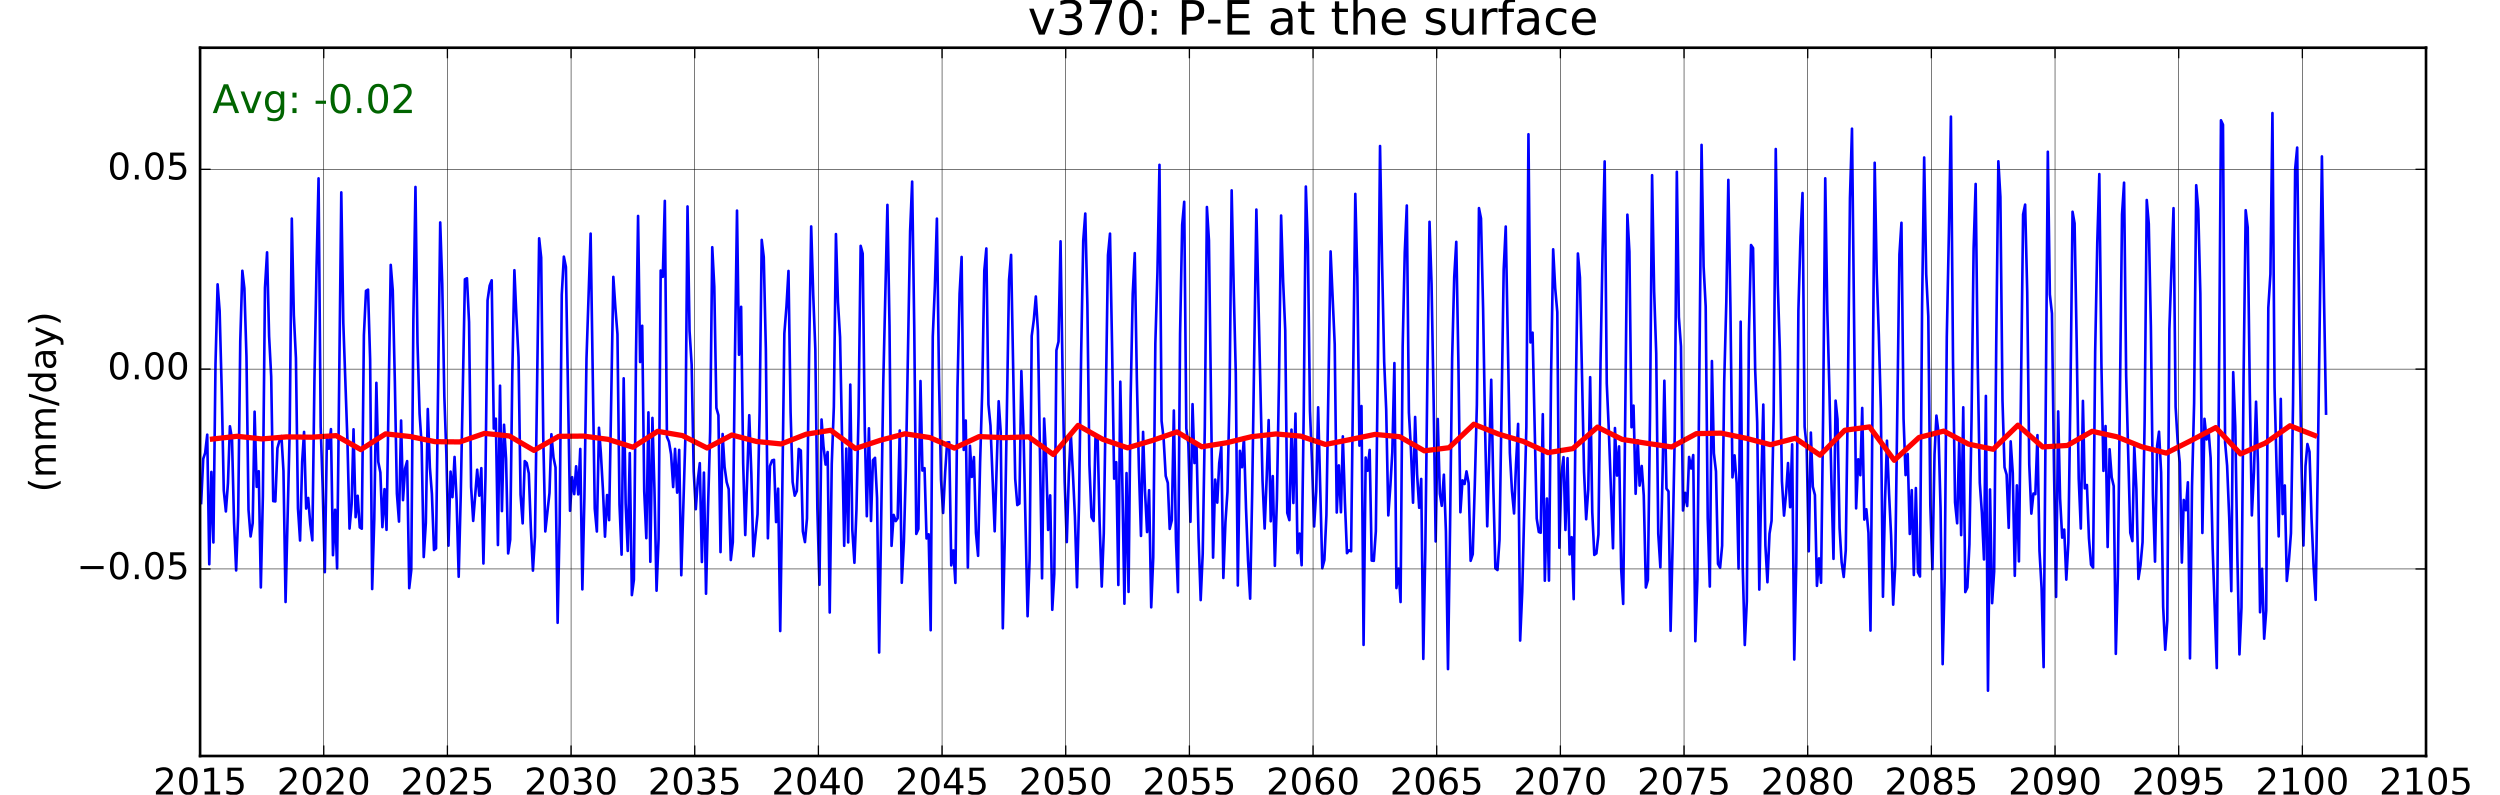 <?xml version="1.0" encoding="utf-8" standalone="no"?>
<!DOCTYPE svg PUBLIC "-//W3C//DTD SVG 1.1//EN"
  "http://www.w3.org/Graphics/SVG/1.1/DTD/svg11.dtd">
<!-- Created with matplotlib (http://matplotlib.org/) -->
<svg height="302pt" version="1.1" viewBox="0 0 950 302" width="950pt" xmlns="http://www.w3.org/2000/svg" xmlns:xlink="http://www.w3.org/1999/xlink">
 <defs>
  <style type="text/css">
*{stroke-linecap:butt;stroke-linejoin:round;stroke-miterlimit:100000;}
  </style>
 </defs>
 <g id="figure_1">
  <g id="patch_1">
   <path d="M 0 302.4 
L 950.4 302.4 
L 950.4 0 
L 0 0 
z
" style="fill:#ffffff;"/>
  </g>
  <g id="axes_1">
   <g id="patch_2">
    <path d="M 76.032 287.28 
L 921.888 287.28 
L 921.888 18.144 
L 76.032 18.144 
z
" style="fill:#ffffff;"/>
   </g>
   <g id="line2d_1">
    <path clip-path="url(#p2c3bcae85e)" d="M 76.431 191.158 
L 77.229 174.334 
L 77.95 172.153 
L 78.749 165.175 
L 79.521 214.413 
L 80.319 179.333 
L 81.092 206.137 
L 81.89 138.28 
L 82.688 108.051 
L 83.461 118.139 
L 84.259 148.527 
L 85.031 186.338 
L 85.828 194.345 
L 86.624 183.593 
L 87.369 161.989 
L 88.165 166.817 
L 88.936 198.605 
L 89.732 216.766 
L 90.502 195.793 
L 91.298 129.685 
L 92.094 102.89 
L 92.864 109.57 
L 93.66 135.629 
L 94.431 193.701 
L 95.228 203.852 
L 96.026 198.772 
L 96.747 156.442 
L 97.545 185.007 
L 98.318 179.068 
L 99.116 223.219 
L 99.888 188.659 
L 100.687 109.388 
L 101.485 95.89 
L 102.257 127.741 
L 103.056 143.089 
L 103.828 190.419 
L 104.626 190.537 
L 105.425 170.271 
L 106.146 167.624 
L 106.944 165.705 
L 107.716 178.988 
L 108.514 228.76 
L 110.085 163.629 
L 110.883 83.065 
L 111.656 119.715 
L 112.454 136.082 
L 113.226 193.166 
L 114.025 205.394 
L 114.823 175.433 
L 115.544 164.129 
L 116.342 193.252 
L 117.115 189.22 
L 117.913 199.257 
L 118.685 205.328 
L 119.484 144.393 
L 120.282 101.93 
L 121.054 67.778 
L 121.852 162.147 
L 122.625 185.42 
L 123.422 217.427 
L 124.218 166.512 
L 124.963 170.517 
L 125.759 163.069 
L 126.529 210.972 
L 127.325 193.712 
L 128.096 215.971 
L 129.688 73.103 
L 130.458 122.697 
L 132.024 167.459 
L 132.822 200.848 
L 133.62 191.55 
L 134.341 163.134 
L 135.139 196.536 
L 135.911 188.39 
L 136.71 200.404 
L 137.482 200.912 
L 138.28 127.343 
L 139.079 110.527 
L 139.851 110.064 
L 140.649 136.56 
L 141.422 223.83 
L 142.22 197.337 
L 143.018 145.477 
L 143.739 175.501 
L 144.537 179.524 
L 145.31 200.309 
L 146.108 185.871 
L 146.88 201.341 
L 148.477 100.658 
L 149.249 110.297 
L 150.048 145.259 
L 150.82 187.542 
L 151.618 198.206 
L 152.417 159.798 
L 153.138 190.054 
L 153.936 178.045 
L 154.708 175.223 
L 155.506 223.499 
L 156.279 216.667 
L 157.077 121.572 
L 157.875 71.043 
L 158.648 130.217 
L 159.446 157.258 
L 160.218 169.072 
L 161.016 211.676 
L 161.812 198.747 
L 162.556 155.425 
L 163.352 177.626 
L 164.123 187.657 
L 164.919 209 
L 165.689 208.377 
L 167.281 84.531 
L 168.052 107.877 
L 168.848 150.623 
L 169.618 172.543 
L 170.415 207.339 
L 171.213 179.207 
L 171.934 188.913 
L 172.733 173.637 
L 173.505 190.103 
L 174.303 219.164 
L 175.076 188.514 
L 176.672 106.132 
L 177.445 105.742 
L 178.243 122.447 
L 179.015 185.004 
L 179.814 197.937 
L 181.333 178.495 
L 182.131 188.368 
L 182.903 177.892 
L 183.702 214.132 
L 184.474 181.386 
L 185.272 114.102 
L 186.071 108.541 
L 186.843 106.506 
L 187.641 162.869 
L 188.414 159.08 
L 189.212 207.116 
L 190.01 146.558 
L 190.731 194.22 
L 191.529 161.407 
L 192.302 174.334 
L 193.1 210.303 
L 193.872 205.101 
L 194.671 142.123 
L 195.469 102.678 
L 196.241 120.311 
L 197.04 135.778 
L 197.812 187.955 
L 198.609 198.878 
L 199.405 175.219 
L 200.15 175.938 
L 200.946 179.908 
L 201.716 200.487 
L 202.512 216.839 
L 203.283 203.976 
L 204.875 90.561 
L 205.645 97.887 
L 206.441 166.164 
L 207.212 201.947 
L 208.807 187.324 
L 209.528 165.015 
L 210.326 173.819 
L 211.099 177.636 
L 211.897 236.663 
L 212.669 198.704 
L 213.468 111.941 
L 214.266 97.524 
L 215.038 101.441 
L 216.609 194.101 
L 217.407 181.325 
L 218.205 187.768 
L 218.926 177.191 
L 219.725 187.872 
L 220.497 170.596 
L 221.295 223.964 
L 222.068 189.314 
L 222.866 136.278 
L 224.437 88.767 
L 226.007 193.278 
L 226.806 201.965 
L 227.604 162.555 
L 228.325 172.239 
L 229.123 186.267 
L 229.895 203.928 
L 230.694 188.112 
L 231.466 197.654 
L 233.063 105.213 
L 233.835 116.757 
L 234.633 127.008 
L 235.406 191.66 
L 236.203 210.77 
L 236.999 143.765 
L 237.744 191.256 
L 238.54 209.348 
L 239.31 172.18 
L 240.106 226.135 
L 240.876 220.307 
L 241.672 135.442 
L 242.468 82.063 
L 243.239 137.571 
L 244.035 123.79 
L 244.805 186.657 
L 245.602 204.5 
L 246.401 156.69 
L 247.122 213.478 
L 247.92 158.809 
L 248.692 186.09 
L 249.49 224.465 
L 250.263 204.703 
L 251.061 102.795 
L 251.859 105.196 
L 252.632 76.338 
L 253.43 166.015 
L 254.202 167.828 
L 255.001 172.624 
L 255.799 185.079 
L 256.52 170.579 
L 257.318 187.204 
L 258.091 170.951 
L 258.889 218.594 
L 260.46 165.734 
L 261.258 78.452 
L 262.03 125.763 
L 262.828 138.577 
L 263.601 179.123 
L 264.399 193.499 
L 265.197 182.202 
L 265.918 175.998 
L 266.717 213.564 
L 267.489 179.59 
L 268.287 225.615 
L 269.06 192.636 
L 269.858 164.051 
L 270.656 93.943 
L 271.429 108.937 
L 272.227 155.02 
L 272.999 157.792 
L 273.796 209.798 
L 274.592 164.92 
L 275.337 177.397 
L 276.133 183.205 
L 276.904 185.859 
L 277.7 212.807 
L 278.47 206.029 
L 279.266 136.203 
L 280.062 80.028 
L 280.832 134.815 
L 281.628 116.585 
L 282.399 175.994 
L 283.196 203.307 
L 284.715 157.777 
L 285.513 180.094 
L 286.286 211.373 
L 287.856 195.405 
L 288.655 156.265 
L 289.453 91.162 
L 290.225 97.647 
L 291.024 132.665 
L 291.796 204.55 
L 292.594 177.082 
L 293.393 174.973 
L 294.114 174.732 
L 294.912 198.39 
L 295.684 185.692 
L 296.482 239.784 
L 297.255 187.879 
L 298.053 126.702 
L 298.851 116.533 
L 299.624 102.965 
L 300.422 156.547 
L 301.194 183.138 
L 301.993 188.36 
L 302.791 186.598 
L 303.512 170.601 
L 304.31 171.189 
L 305.083 201.906 
L 305.881 205.997 
L 306.653 197.035 
L 307.452 134.612 
L 308.25 86.046 
L 309.022 111.939 
L 309.82 132.652 
L 310.593 193.171 
L 311.39 222.202 
L 312.186 159.406 
L 312.931 169.582 
L 313.727 176.532 
L 314.497 171.767 
L 315.293 232.748 
L 316.064 176.346 
L 316.86 154.654 
L 317.656 88.946 
L 318.426 114.758 
L 319.222 128.105 
L 320.79 207.408 
L 321.588 170.464 
L 322.309 206.122 
L 323.107 146.139 
L 323.879 201.327 
L 324.678 213.85 
L 325.45 193.782 
L 326.248 157.4 
L 327.047 93.423 
L 327.819 96.341 
L 328.617 162.968 
L 329.39 196.172 
L 330.188 162.759 
L 330.986 197.973 
L 331.707 174.876 
L 332.505 173.969 
L 333.278 189.219 
L 334.076 247.957 
L 335.647 145.226 
L 337.217 77.852 
L 338.016 124.074 
L 338.788 207.424 
L 339.586 195.664 
L 340.385 198.009 
L 341.106 196.928 
L 341.904 163.585 
L 342.676 221.448 
L 343.474 205.912 
L 344.247 177.571 
L 345.843 87.887 
L 346.616 69.01 
L 347.414 124.391 
L 348.186 202.894 
L 348.984 201.007 
L 349.78 144.796 
L 350.524 178.815 
L 351.32 177.901 
L 352.091 204.614 
L 352.887 203.031 
L 353.657 239.485 
L 354.453 127.893 
L 355.249 108.923 
L 356.02 83.084 
L 356.816 143.227 
L 357.586 182.349 
L 358.383 194.925 
L 359.181 179.16 
L 359.902 168.167 
L 360.701 168.061 
L 361.473 214.849 
L 362.271 209.152 
L 363.044 221.499 
L 363.842 147.478 
L 364.64 111.576 
L 365.413 97.643 
L 366.211 170.967 
L 366.983 159.796 
L 367.782 215.646 
L 368.58 169.413 
L 369.301 181.218 
L 370.099 173.69 
L 370.871 202.567 
L 371.67 211.211 
L 372.442 175.689 
L 373.24 148.659 
L 374.039 102.78 
L 374.811 94.415 
L 375.609 153.696 
L 376.382 161.752 
L 377.978 201.891 
L 379.497 152.475 
L 380.27 164.189 
L 381.068 238.746 
L 381.84 203.048 
L 383.437 106.324 
L 384.209 96.865 
L 385.78 181.974 
L 386.577 191.934 
L 387.373 191.373 
L 388.118 141.012 
L 388.914 163.548 
L 390.48 234.161 
L 391.251 212.288 
L 392.047 127.659 
L 392.843 121.557 
L 393.613 112.664 
L 394.409 125.728 
L 395.977 219.766 
L 396.775 159.062 
L 397.496 173.185 
L 398.294 201.378 
L 399.067 188.243 
L 399.865 231.724 
L 400.637 218.134 
L 401.436 133.118 
L 402.234 129.823 
L 403.006 91.699 
L 403.804 143.383 
L 404.577 183.038 
L 405.375 205.993 
L 406.173 179.864 
L 406.894 164.549 
L 407.693 179.615 
L 408.465 196.299 
L 409.263 223.144 
L 410.036 190.856 
L 410.834 134.583 
L 411.632 91.464 
L 412.405 81.147 
L 413.203 115.813 
L 413.975 176.593 
L 414.774 196.529 
L 415.572 197.964 
L 416.293 166.008 
L 417.091 166.231 
L 417.863 198.862 
L 418.662 222.889 
L 419.434 202.699 
L 421.031 96.948 
L 421.803 88.777 
L 422.601 132.435 
L 423.374 181.889 
L 424.171 175.626 
L 424.967 222.291 
L 425.712 145.045 
L 426.508 184.533 
L 427.278 229.411 
L 428.074 179.766 
L 428.844 224.916 
L 429.64 151.091 
L 430.436 111.627 
L 431.207 96.191 
L 432.003 144.152 
L 432.773 177.471 
L 433.57 203.652 
L 434.369 164.125 
L 435.09 186.489 
L 435.888 202.187 
L 436.66 186.28 
L 437.458 230.784 
L 438.231 211.873 
L 439.029 130.504 
L 439.827 103.513 
L 440.6 62.637 
L 441.398 159.941 
L 442.17 166.646 
L 442.969 180.859 
L 443.767 183.51 
L 444.488 200.977 
L 445.286 197.695 
L 446.059 155.992 
L 446.857 205.123 
L 447.629 225.012 
L 448.428 126.908 
L 449.226 85.424 
L 449.998 76.685 
L 450.796 162.864 
L 451.569 168.626 
L 452.367 198.288 
L 453.165 153.578 
L 453.886 175.959 
L 454.685 169.322 
L 455.457 204.238 
L 456.255 228.032 
L 457.028 210.464 
L 457.826 162.404 
L 458.624 78.667 
L 459.397 91.344 
L 460.967 211.89 
L 461.764 182.242 
L 462.56 191.004 
L 463.305 175.982 
L 464.101 169.713 
L 464.872 219.624 
L 465.668 198.393 
L 466.438 186.864 
L 467.234 149.572 
L 468.03 72.338 
L 468.8 109.202 
L 469.596 141.693 
L 470.367 222.493 
L 471.164 171.305 
L 471.962 177.55 
L 472.683 166.147 
L 473.481 193.054 
L 474.254 213.026 
L 475.052 227.488 
L 475.824 187.341 
L 477.421 79.63 
L 479.764 182.743 
L 480.562 200.844 
L 481.361 180.972 
L 482.082 159.632 
L 482.88 198.084 
L 483.652 180.92 
L 484.45 215.021 
L 485.223 189.682 
L 486.021 144.286 
L 486.819 81.902 
L 487.592 107.026 
L 488.39 125.544 
L 489.162 194.907 
L 489.961 197.655 
L 490.759 163.262 
L 491.48 191.143 
L 492.278 157.158 
L 493.051 210.171 
L 493.849 202.765 
L 494.621 214.782 
L 495.42 156.236 
L 496.218 70.887 
L 496.99 93.132 
L 497.788 156.144 
L 498.561 175.444 
L 499.358 200.055 
L 500.154 186.776 
L 500.899 154.777 
L 502.465 215.916 
L 503.261 212.83 
L 504.032 195.748 
L 505.624 95.541 
L 507.19 130.821 
L 507.96 194.76 
L 508.758 176.848 
L 509.556 194.655 
L 510.277 165.819 
L 511.075 191.034 
L 511.847 210.208 
L 512.646 209.123 
L 513.418 209.487 
L 515.015 73.678 
L 515.787 105.32 
L 516.585 169.338 
L 517.358 154.299 
L 518.156 245.058 
L 518.954 173.859 
L 519.675 178.891 
L 520.473 170.981 
L 521.246 213.015 
L 522.044 213.12 
L 522.816 201.876 
L 523.615 136.022 
L 524.413 55.488 
L 525.185 99.58 
L 525.984 137.431 
L 526.756 155.647 
L 527.554 195.853 
L 528.353 184.452 
L 529.074 171.869 
L 529.872 137.966 
L 530.644 223.455 
L 531.442 216.071 
L 532.215 228.774 
L 533.013 131.601 
L 533.811 95.856 
L 534.584 78.095 
L 535.382 156.753 
L 536.154 170.607 
L 536.952 191.026 
L 537.748 158.453 
L 538.492 180.213 
L 539.288 192.962 
L 540.059 181.996 
L 540.855 250.381 
L 541.625 208.537 
L 542.421 141.629 
L 543.217 84.284 
L 543.988 107.906 
L 544.784 152.611 
L 545.554 205.75 
L 546.351 159.215 
L 547.149 187.637 
L 547.87 192.209 
L 548.669 180.379 
L 549.441 201.833 
L 550.239 254.264 
L 551.012 200.916 
L 551.81 136.142 
L 552.608 105.233 
L 553.381 91.908 
L 554.179 137.116 
L 554.951 194.655 
L 555.75 182.529 
L 556.548 183.921 
L 557.269 179.124 
L 558.067 183.557 
L 558.839 213.107 
L 559.638 210.61 
L 560.41 184.624 
L 561.208 153.903 
L 562.007 79.085 
L 562.779 82.999 
L 563.577 117.369 
L 564.35 163.666 
L 565.148 199.991 
L 566.667 144.316 
L 567.465 185.139 
L 568.238 215.93 
L 569.036 216.622 
L 569.808 205.174 
L 571.405 102.347 
L 572.177 86.084 
L 573.748 172.116 
L 574.545 186.597 
L 575.341 195.114 
L 576.086 176.366 
L 576.882 161.084 
L 577.652 243.406 
L 578.448 224.906 
L 580.015 162.249 
L 580.811 51.017 
L 581.581 130.116 
L 582.377 126.411 
L 583.945 197.035 
L 584.743 202.146 
L 585.464 202.442 
L 586.262 157.393 
L 587.035 220.675 
L 587.833 189.432 
L 588.605 220.631 
L 589.404 143.184 
L 590.202 94.74 
L 590.974 109.508 
L 591.772 118.602 
L 592.545 208.152 
L 593.343 180.195 
L 594.141 173.712 
L 594.862 201.386 
L 595.661 174.102 
L 596.433 210.682 
L 597.231 204.132 
L 598.004 227.676 
L 598.802 149.777 
L 599.6 96.328 
L 600.373 105.475 
L 601.943 179.291 
L 602.742 197.312 
L 603.54 186.032 
L 604.261 143.329 
L 605.059 194.645 
L 605.831 210.865 
L 606.63 210.283 
L 607.402 203.088 
L 608.2 137.511 
L 608.999 94.315 
L 609.771 61.332 
L 610.569 145.682 
L 611.342 163.2 
L 612.935 208.338 
L 613.68 162.657 
L 614.476 180.725 
L 615.246 169.63 
L 616.042 216.211 
L 616.812 229.486 
L 618.404 81.572 
L 619.175 95.633 
L 619.971 162.352 
L 620.741 154.135 
L 621.538 187.638 
L 622.337 167.282 
L 623.058 184.525 
L 623.856 177.077 
L 624.628 188.264 
L 625.426 223.257 
L 626.199 220.363 
L 626.997 158.795 
L 627.795 66.567 
L 628.568 110.614 
L 629.366 134.344 
L 630.138 202.793 
L 630.937 215.606 
L 631.735 182.158 
L 632.456 144.672 
L 633.254 185.692 
L 634.027 186.716 
L 634.825 239.719 
L 635.597 206.722 
L 636.396 165.513 
L 637.194 65.285 
L 637.966 120.467 
L 638.764 131.605 
L 639.537 193.984 
L 640.335 187.276 
L 641.133 192.286 
L 641.854 173.64 
L 642.653 178.038 
L 643.425 172.924 
L 644.223 243.652 
L 644.996 220.31 
L 646.592 55.052 
L 647.365 101.18 
L 648.163 116.471 
L 648.935 196.916 
L 649.732 222.89 
L 650.528 137.2 
L 651.273 172.224 
L 652.069 179.122 
L 652.84 214.276 
L 653.636 215.744 
L 654.406 207.366 
L 655.202 144.951 
L 655.998 114.772 
L 656.768 68.357 
L 657.564 116.837 
L 658.335 181.404 
L 659.132 173.04 
L 659.93 183.59 
L 660.651 216.044 
L 661.449 122.232 
L 662.222 215.037 
L 663.02 245.1 
L 663.792 228.57 
L 664.591 126.51 
L 665.389 93.103 
L 666.161 94.267 
L 666.96 140.341 
L 667.732 160.467 
L 668.53 224.041 
L 669.329 182.23 
L 670.05 153.732 
L 670.848 207.24 
L 671.62 221.253 
L 672.418 202.807 
L 673.191 197.909 
L 673.989 157.3 
L 674.787 56.628 
L 675.56 108.103 
L 676.358 133.754 
L 677.13 182.765 
L 677.929 195.928 
L 678.727 187.334 
L 679.448 175.963 
L 680.246 192.737 
L 681.019 168.856 
L 681.817 250.605 
L 682.589 213.721 
L 683.388 117.993 
L 684.186 89.906 
L 684.958 73.354 
L 685.756 162.211 
L 686.529 169.703 
L 687.326 209.496 
L 688.122 164.386 
L 688.867 184.94 
L 689.663 188.085 
L 690.433 222.629 
L 691.229 212.179 
L 692 221.443 
L 692.796 156.824 
L 693.592 67.759 
L 694.362 117.608 
L 695.158 147.65 
L 695.928 182.522 
L 696.726 212.365 
L 697.524 152.242 
L 698.245 159.276 
L 699.043 200.699 
L 699.815 213.622 
L 700.614 219.242 
L 701.386 209.156 
L 702.184 151.115 
L 702.983 75.328 
L 703.755 48.894 
L 705.326 193.18 
L 706.124 174.524 
L 706.922 180.577 
L 707.643 155.024 
L 708.441 197.448 
L 709.214 193.51 
L 710.012 202.511 
L 710.784 239.611 
L 712.381 61.843 
L 713.153 103.753 
L 713.952 127.172 
L 714.724 155.515 
L 715.522 226.764 
L 716.321 189.923 
L 717.042 167.464 
L 717.84 187.555 
L 718.612 203.446 
L 719.41 229.769 
L 720.183 214.97 
L 721.779 96.664 
L 722.552 84.656 
L 723.35 159.091 
L 724.122 180.533 
L 724.92 172.516 
L 725.716 202.897 
L 726.46 186.266 
L 727.256 218.503 
L 728.027 185.463 
L 728.823 217.459 
L 729.593 219.071 
L 730.389 116.581 
L 731.185 59.842 
L 731.956 104.15 
L 732.752 120.183 
L 733.522 192.002 
L 734.319 216.229 
L 735.117 172.741 
L 735.838 157.928 
L 736.637 164.484 
L 737.409 193.113 
L 738.207 252.38 
L 738.98 219.619 
L 739.778 128.011 
L 740.576 88.563 
L 741.349 44.316 
L 742.147 137.52 
L 742.919 190.891 
L 743.718 198.844 
L 744.516 166.957 
L 745.237 203.34 
L 746.035 154.773 
L 746.807 224.999 
L 747.606 223.225 
L 748.378 206.924 
L 749.176 159.778 
L 749.975 94.37 
L 750.747 69.901 
L 751.545 138.61 
L 752.318 183.466 
L 753.116 194.856 
L 753.914 212.587 
L 754.635 150.452 
L 755.433 262.462 
L 756.206 185.995 
L 757.004 229.198 
L 757.776 217.17 
L 758.575 130.129 
L 759.373 61.29 
L 760.145 74.798 
L 760.944 152.187 
L 761.716 177.552 
L 762.513 180.373 
L 763.309 200.584 
L 764.054 167.728 
L 764.85 179.726 
L 765.62 218.807 
L 766.416 184.438 
L 767.187 213.332 
L 768.779 81.461 
L 769.549 77.752 
L 770.345 111.097 
L 771.116 176.459 
L 771.913 195.172 
L 772.711 187.531 
L 773.432 187.778 
L 774.23 165.36 
L 775.003 209.351 
L 775.801 223.463 
L 776.573 253.51 
L 778.17 57.67 
L 778.942 111.874 
L 779.74 119.113 
L 780.513 177.601 
L 781.311 226.821 
L 782.109 156.335 
L 782.83 189.38 
L 783.629 204.301 
L 784.401 201.229 
L 785.199 220.255 
L 785.972 206.307 
L 786.77 149.153 
L 787.568 80.469 
L 788.341 84.865 
L 789.139 130.302 
L 789.911 181.839 
L 790.71 200.833 
L 791.508 152.342 
L 792.229 185.58 
L 793.027 184.289 
L 793.799 204.56 
L 794.598 214.569 
L 795.37 215.693 
L 796.168 133.439 
L 796.967 92.085 
L 797.739 66.151 
L 798.537 138.262 
L 799.31 178.93 
L 800.107 161.895 
L 800.903 207.864 
L 801.648 170.714 
L 802.444 181.376 
L 803.214 184.714 
L 804.01 248.467 
L 804.78 218.785 
L 806.372 81.475 
L 807.143 69.415 
L 807.939 142.731 
L 809.506 202.45 
L 810.305 205.619 
L 811.026 169.481 
L 811.824 185.818 
L 812.596 220.003 
L 813.394 214.73 
L 814.167 206.018 
L 814.965 159.902 
L 815.763 76.005 
L 816.536 85.051 
L 817.334 124.15 
L 818.106 187.859 
L 818.905 213.414 
L 819.703 169.454 
L 820.424 164.052 
L 821.222 179.482 
L 821.995 230.523 
L 822.793 246.898 
L 823.565 235.872 
L 824.364 125.072 
L 825.934 79.109 
L 826.732 154.628 
L 827.505 167.591 
L 828.303 175.775 
L 829.101 213.766 
L 829.822 189.987 
L 830.621 193.883 
L 831.393 183.273 
L 832.191 250.191 
L 832.964 184.779 
L 833.762 153.217 
L 834.56 70.39 
L 835.333 79.559 
L 836.131 111.596 
L 836.903 202.516 
L 837.7 159.144 
L 838.496 166.989 
L 839.241 163.406 
L 840.037 174.063 
L 840.808 208.234 
L 842.374 253.862 
L 843.966 45.708 
L 844.736 47.404 
L 845.532 168.08 
L 846.303 177.008 
L 847.1 196.66 
L 847.898 224.637 
L 848.619 141.423 
L 849.417 162.084 
L 850.19 211.126 
L 850.988 248.67 
L 851.76 230.887 
L 852.559 143.226 
L 853.357 79.884 
L 854.129 86.415 
L 854.928 148.878 
L 855.7 195.85 
L 856.498 179.391 
L 857.297 152.653 
L 858.018 176.195 
L 858.816 232.658 
L 859.588 216.149 
L 860.386 242.699 
L 861.159 232.101 
L 861.957 116.957 
L 862.755 104.169 
L 863.528 42.962 
L 864.326 147.092 
L 865.098 177.618 
L 865.897 203.832 
L 866.695 151.574 
L 867.416 195.337 
L 868.214 184.475 
L 868.987 220.748 
L 869.785 213.031 
L 870.557 202.645 
L 871.356 153.055 
L 872.154 64.26 
L 872.926 56.081 
L 873.724 122.58 
L 874.497 173.858 
L 875.295 207.288 
L 876.093 177.099 
L 876.814 168.727 
L 877.613 171.7 
L 878.385 197.015 
L 879.183 215.527 
L 879.956 227.945 
L 880.754 177.321 
L 882.325 59.437 
L 883.123 113.143 
L 883.895 157.174 
L 883.895 157.174 
" style="fill:none;stroke:#0000ff;stroke-linecap:square;"/>
   </g>
   <g id="line2d_2">
    <path clip-path="url(#p2c3bcae85e)" d="M 80.731 166.837 
L 90.13 165.782 
L 99.528 166.796 
L 108.926 166.011 
L 118.325 166.14 
L 127.723 165.539 
L 137.122 170.842 
L 146.52 164.869 
L 155.918 165.888 
L 165.317 167.835 
L 174.715 167.932 
L 184.114 164.689 
L 193.512 165.657 
L 202.91 171.149 
L 212.309 165.808 
L 221.707 165.711 
L 231.106 166.952 
L 240.504 169.94 
L 249.902 163.909 
L 259.301 165.51 
L 268.699 170.237 
L 278.098 165.303 
L 287.496 167.771 
L 296.894 168.701 
L 306.293 165.009 
L 315.691 163.5 
L 325.09 170.45 
L 334.488 167.315 
L 343.886 164.836 
L 353.285 166.26 
L 362.683 170.273 
L 372.082 165.895 
L 381.48 166.316 
L 390.878 165.997 
L 400.277 172.713 
L 409.675 161.66 
L 419.074 166.952 
L 428.472 170.177 
L 437.87 167.386 
L 447.269 164.14 
L 456.667 169.776 
L 466.066 168.26 
L 475.464 165.962 
L 484.862 164.902 
L 494.261 165.732 
L 503.659 168.896 
L 513.058 167.034 
L 522.456 165.081 
L 531.854 165.946 
L 541.253 171.312 
L 550.651 170.126 
L 560.05 161.208 
L 569.448 164.957 
L 578.846 167.736 
L 588.245 171.995 
L 597.643 170.479 
L 607.042 162.3 
L 616.44 166.978 
L 625.838 168.46 
L 635.237 169.845 
L 644.635 164.776 
L 654.034 164.595 
L 663.432 166.525 
L 672.83 168.98 
L 682.229 166.526 
L 691.627 172.96 
L 701.026 163.492 
L 710.424 162.222 
L 719.822 174.908 
L 729.221 166.244 
L 738.619 163.816 
L 748.018 168.765 
L 757.416 170.723 
L 766.814 161.571 
L 776.213 169.837 
L 785.611 169.271 
L 795.01 163.894 
L 804.408 165.969 
L 813.806 169.757 
L 823.205 172.173 
L 832.603 167.411 
L 842.002 162.471 
L 851.4 172.478 
L 860.798 168.387 
L 870.197 161.79 
L 879.595 165.478 
" style="fill:none;stroke:#ff0000;stroke-linecap:square;stroke-width:2.0;"/>
   </g>
   <g id="patch_3">
    <path d="M 76.032 18.144 
L 921.888 18.144 
" style="fill:none;stroke:#000000;stroke-linecap:square;stroke-linejoin:miter;"/>
   </g>
   <g id="patch_4">
    <path d="M 921.888 287.28 
L 921.888 18.144 
" style="fill:none;stroke:#000000;stroke-linecap:square;stroke-linejoin:miter;"/>
   </g>
   <g id="patch_5">
    <path d="M 76.032 287.28 
L 921.888 287.28 
" style="fill:none;stroke:#000000;stroke-linecap:square;stroke-linejoin:miter;"/>
   </g>
   <g id="patch_6">
    <path d="M 76.032 287.28 
L 76.032 18.144 
" style="fill:none;stroke:#000000;stroke-linecap:square;stroke-linejoin:miter;"/>
   </g>
   <g id="matplotlib.axis_1">
    <g id="xtick_1">
     <g id="line2d_3">
      <path clip-path="url(#p2c3bcae85e)" d="M 76.032 287.28 
L 76.032 18.144 
" style="fill:none;stroke:#000000;stroke-linecap:square;stroke-width:0.2;"/>
     </g>
     <g id="line2d_4">
      <defs>
       <path d="M 0 0 
L 0 -4 
" id="ma8135e55f2" style="stroke:#000000;stroke-width:0.5;"/>
      </defs>
      <g>
       <use style="stroke:#000000;stroke-width:0.5;" x="76.032" xlink:href="#ma8135e55f2" y="287.28"/>
      </g>
     </g>
     <g id="line2d_5">
      <defs>
       <path d="M 0 0 
L 0 4 
" id="mf46a7624d2" style="stroke:#000000;stroke-width:0.5;"/>
      </defs>
      <g>
       <use style="stroke:#000000;stroke-width:0.5;" x="76.032" xlink:href="#mf46a7624d2" y="18.144"/>
      </g>
     </g>
     <g id="text_1">
      <!-- 2015 -->
      <defs>
       <path d="M 19.188 8.297 
L 53.609 8.297 
L 53.609 0 
L 7.328 0 
L 7.328 8.297 
Q 12.938 14.109 22.625 23.891 
Q 32.328 33.688 34.812 36.531 
Q 39.547 41.844 41.422 45.531 
Q 43.312 49.219 43.312 52.781 
Q 43.312 58.594 39.234 62.25 
Q 35.156 65.922 28.609 65.922 
Q 23.969 65.922 18.812 64.312 
Q 13.672 62.703 7.812 59.422 
L 7.812 69.391 
Q 13.766 71.781 18.938 73 
Q 24.125 74.219 28.422 74.219 
Q 39.75 74.219 46.484 68.547 
Q 53.219 62.891 53.219 53.422 
Q 53.219 48.922 51.531 44.891 
Q 49.859 40.875 45.406 35.406 
Q 44.188 33.984 37.641 27.219 
Q 31.109 20.453 19.188 8.297 
" id="BitstreamVeraSans-Roman-32"/>
       <path d="M 31.781 66.406 
Q 24.172 66.406 20.328 58.906 
Q 16.5 51.422 16.5 36.375 
Q 16.5 21.391 20.328 13.891 
Q 24.172 6.391 31.781 6.391 
Q 39.453 6.391 43.281 13.891 
Q 47.125 21.391 47.125 36.375 
Q 47.125 51.422 43.281 58.906 
Q 39.453 66.406 31.781 66.406 
M 31.781 74.219 
Q 44.047 74.219 50.516 64.516 
Q 56.984 54.828 56.984 36.375 
Q 56.984 17.969 50.516 8.266 
Q 44.047 -1.422 31.781 -1.422 
Q 19.531 -1.422 13.062 8.266 
Q 6.594 17.969 6.594 36.375 
Q 6.594 54.828 13.062 64.516 
Q 19.531 74.219 31.781 74.219 
" id="BitstreamVeraSans-Roman-30"/>
       <path d="M 12.406 8.297 
L 28.516 8.297 
L 28.516 63.922 
L 10.984 60.406 
L 10.984 69.391 
L 28.422 72.906 
L 38.281 72.906 
L 38.281 8.297 
L 54.391 8.297 
L 54.391 0 
L 12.406 0 
z
" id="BitstreamVeraSans-Roman-31"/>
       <path d="M 10.797 72.906 
L 49.516 72.906 
L 49.516 64.594 
L 19.828 64.594 
L 19.828 46.734 
Q 21.969 47.469 24.109 47.828 
Q 26.266 48.188 28.422 48.188 
Q 40.625 48.188 47.75 41.5 
Q 54.891 34.812 54.891 23.391 
Q 54.891 11.625 47.562 5.094 
Q 40.234 -1.422 26.906 -1.422 
Q 22.312 -1.422 17.547 -0.641 
Q 12.797 0.141 7.719 1.703 
L 7.719 11.625 
Q 12.109 9.234 16.797 8.062 
Q 21.484 6.891 26.703 6.891 
Q 35.156 6.891 40.078 11.328 
Q 45.016 15.766 45.016 23.391 
Q 45.016 31 40.078 35.438 
Q 35.156 39.891 26.703 39.891 
Q 22.75 39.891 18.812 39.016 
Q 14.891 38.141 10.797 36.281 
z
" id="BitstreamVeraSans-Roman-35"/>
      </defs>
      <g transform="translate(58.217 301.918)scale(0.14 -0.14)">
       <use xlink:href="#BitstreamVeraSans-Roman-32"/>
       <use x="63.623" xlink:href="#BitstreamVeraSans-Roman-30"/>
       <use x="127.246" xlink:href="#BitstreamVeraSans-Roman-31"/>
       <use x="190.869" xlink:href="#BitstreamVeraSans-Roman-35"/>
      </g>
     </g>
    </g>
    <g id="xtick_2">
     <g id="line2d_6">
      <path clip-path="url(#p2c3bcae85e)" d="M 123.024 287.28 
L 123.024 18.144 
" style="fill:none;stroke:#000000;stroke-linecap:square;stroke-width:0.2;"/>
     </g>
     <g id="line2d_7">
      <g>
       <use style="stroke:#000000;stroke-width:0.5;" x="123.024" xlink:href="#ma8135e55f2" y="287.28"/>
      </g>
     </g>
     <g id="line2d_8">
      <g>
       <use style="stroke:#000000;stroke-width:0.5;" x="123.024" xlink:href="#mf46a7624d2" y="18.144"/>
      </g>
     </g>
     <g id="text_2">
      <!-- 2020 -->
      <g transform="translate(105.209 301.918)scale(0.14 -0.14)">
       <use xlink:href="#BitstreamVeraSans-Roman-32"/>
       <use x="63.623" xlink:href="#BitstreamVeraSans-Roman-30"/>
       <use x="127.246" xlink:href="#BitstreamVeraSans-Roman-32"/>
       <use x="190.869" xlink:href="#BitstreamVeraSans-Roman-30"/>
      </g>
     </g>
    </g>
    <g id="xtick_3">
     <g id="line2d_9">
      <path clip-path="url(#p2c3bcae85e)" d="M 170.016 287.28 
L 170.016 18.144 
" style="fill:none;stroke:#000000;stroke-linecap:square;stroke-width:0.2;"/>
     </g>
     <g id="line2d_10">
      <g>
       <use style="stroke:#000000;stroke-width:0.5;" x="170.016" xlink:href="#ma8135e55f2" y="287.28"/>
      </g>
     </g>
     <g id="line2d_11">
      <g>
       <use style="stroke:#000000;stroke-width:0.5;" x="170.016" xlink:href="#mf46a7624d2" y="18.144"/>
      </g>
     </g>
     <g id="text_3">
      <!-- 2025 -->
      <g transform="translate(152.201 301.918)scale(0.14 -0.14)">
       <use xlink:href="#BitstreamVeraSans-Roman-32"/>
       <use x="63.623" xlink:href="#BitstreamVeraSans-Roman-30"/>
       <use x="127.246" xlink:href="#BitstreamVeraSans-Roman-32"/>
       <use x="190.869" xlink:href="#BitstreamVeraSans-Roman-35"/>
      </g>
     </g>
    </g>
    <g id="xtick_4">
     <g id="line2d_12">
      <path clip-path="url(#p2c3bcae85e)" d="M 217.008 287.28 
L 217.008 18.144 
" style="fill:none;stroke:#000000;stroke-linecap:square;stroke-width:0.2;"/>
     </g>
     <g id="line2d_13">
      <g>
       <use style="stroke:#000000;stroke-width:0.5;" x="217.008" xlink:href="#ma8135e55f2" y="287.28"/>
      </g>
     </g>
     <g id="line2d_14">
      <g>
       <use style="stroke:#000000;stroke-width:0.5;" x="217.008" xlink:href="#mf46a7624d2" y="18.144"/>
      </g>
     </g>
     <g id="text_4">
      <!-- 2030 -->
      <defs>
       <path d="M 40.578 39.312 
Q 47.656 37.797 51.625 33 
Q 55.609 28.219 55.609 21.188 
Q 55.609 10.406 48.188 4.484 
Q 40.766 -1.422 27.094 -1.422 
Q 22.516 -1.422 17.656 -0.516 
Q 12.797 0.391 7.625 2.203 
L 7.625 11.719 
Q 11.719 9.328 16.594 8.109 
Q 21.484 6.891 26.812 6.891 
Q 36.078 6.891 40.938 10.547 
Q 45.797 14.203 45.797 21.188 
Q 45.797 27.641 41.281 31.266 
Q 36.766 34.906 28.719 34.906 
L 20.219 34.906 
L 20.219 43.016 
L 29.109 43.016 
Q 36.375 43.016 40.234 45.922 
Q 44.094 48.828 44.094 54.297 
Q 44.094 59.906 40.109 62.906 
Q 36.141 65.922 28.719 65.922 
Q 24.656 65.922 20.016 65.031 
Q 15.375 64.156 9.812 62.312 
L 9.812 71.094 
Q 15.438 72.656 20.344 73.438 
Q 25.25 74.219 29.594 74.219 
Q 40.828 74.219 47.359 69.109 
Q 53.906 64.016 53.906 55.328 
Q 53.906 49.266 50.438 45.094 
Q 46.969 40.922 40.578 39.312 
" id="BitstreamVeraSans-Roman-33"/>
      </defs>
      <g transform="translate(199.193 301.918)scale(0.14 -0.14)">
       <use xlink:href="#BitstreamVeraSans-Roman-32"/>
       <use x="63.623" xlink:href="#BitstreamVeraSans-Roman-30"/>
       <use x="127.246" xlink:href="#BitstreamVeraSans-Roman-33"/>
       <use x="190.869" xlink:href="#BitstreamVeraSans-Roman-30"/>
      </g>
     </g>
    </g>
    <g id="xtick_5">
     <g id="line2d_15">
      <path clip-path="url(#p2c3bcae85e)" d="M 264 287.28 
L 264 18.144 
" style="fill:none;stroke:#000000;stroke-linecap:square;stroke-width:0.2;"/>
     </g>
     <g id="line2d_16">
      <g>
       <use style="stroke:#000000;stroke-width:0.5;" x="264.0" xlink:href="#ma8135e55f2" y="287.28"/>
      </g>
     </g>
     <g id="line2d_17">
      <g>
       <use style="stroke:#000000;stroke-width:0.5;" x="264.0" xlink:href="#mf46a7624d2" y="18.144"/>
      </g>
     </g>
     <g id="text_5">
      <!-- 2035 -->
      <g transform="translate(246.185 301.918)scale(0.14 -0.14)">
       <use xlink:href="#BitstreamVeraSans-Roman-32"/>
       <use x="63.623" xlink:href="#BitstreamVeraSans-Roman-30"/>
       <use x="127.246" xlink:href="#BitstreamVeraSans-Roman-33"/>
       <use x="190.869" xlink:href="#BitstreamVeraSans-Roman-35"/>
      </g>
     </g>
    </g>
    <g id="xtick_6">
     <g id="line2d_18">
      <path clip-path="url(#p2c3bcae85e)" d="M 310.992 287.28 
L 310.992 18.144 
" style="fill:none;stroke:#000000;stroke-linecap:square;stroke-width:0.2;"/>
     </g>
     <g id="line2d_19">
      <g>
       <use style="stroke:#000000;stroke-width:0.5;" x="310.992" xlink:href="#ma8135e55f2" y="287.28"/>
      </g>
     </g>
     <g id="line2d_20">
      <g>
       <use style="stroke:#000000;stroke-width:0.5;" x="310.992" xlink:href="#mf46a7624d2" y="18.144"/>
      </g>
     </g>
     <g id="text_6">
      <!-- 2040 -->
      <defs>
       <path d="M 37.797 64.312 
L 12.891 25.391 
L 37.797 25.391 
z
M 35.203 72.906 
L 47.609 72.906 
L 47.609 25.391 
L 58.016 25.391 
L 58.016 17.188 
L 47.609 17.188 
L 47.609 0 
L 37.797 0 
L 37.797 17.188 
L 4.891 17.188 
L 4.891 26.703 
z
" id="BitstreamVeraSans-Roman-34"/>
      </defs>
      <g transform="translate(293.177 301.918)scale(0.14 -0.14)">
       <use xlink:href="#BitstreamVeraSans-Roman-32"/>
       <use x="63.623" xlink:href="#BitstreamVeraSans-Roman-30"/>
       <use x="127.246" xlink:href="#BitstreamVeraSans-Roman-34"/>
       <use x="190.869" xlink:href="#BitstreamVeraSans-Roman-30"/>
      </g>
     </g>
    </g>
    <g id="xtick_7">
     <g id="line2d_21">
      <path clip-path="url(#p2c3bcae85e)" d="M 357.984 287.28 
L 357.984 18.144 
" style="fill:none;stroke:#000000;stroke-linecap:square;stroke-width:0.2;"/>
     </g>
     <g id="line2d_22">
      <g>
       <use style="stroke:#000000;stroke-width:0.5;" x="357.984" xlink:href="#ma8135e55f2" y="287.28"/>
      </g>
     </g>
     <g id="line2d_23">
      <g>
       <use style="stroke:#000000;stroke-width:0.5;" x="357.984" xlink:href="#mf46a7624d2" y="18.144"/>
      </g>
     </g>
     <g id="text_7">
      <!-- 2045 -->
      <g transform="translate(340.169 301.918)scale(0.14 -0.14)">
       <use xlink:href="#BitstreamVeraSans-Roman-32"/>
       <use x="63.623" xlink:href="#BitstreamVeraSans-Roman-30"/>
       <use x="127.246" xlink:href="#BitstreamVeraSans-Roman-34"/>
       <use x="190.869" xlink:href="#BitstreamVeraSans-Roman-35"/>
      </g>
     </g>
    </g>
    <g id="xtick_8">
     <g id="line2d_24">
      <path clip-path="url(#p2c3bcae85e)" d="M 404.976 287.28 
L 404.976 18.144 
" style="fill:none;stroke:#000000;stroke-linecap:square;stroke-width:0.2;"/>
     </g>
     <g id="line2d_25">
      <g>
       <use style="stroke:#000000;stroke-width:0.5;" x="404.976" xlink:href="#ma8135e55f2" y="287.28"/>
      </g>
     </g>
     <g id="line2d_26">
      <g>
       <use style="stroke:#000000;stroke-width:0.5;" x="404.976" xlink:href="#mf46a7624d2" y="18.144"/>
      </g>
     </g>
     <g id="text_8">
      <!-- 2050 -->
      <g transform="translate(387.161 301.918)scale(0.14 -0.14)">
       <use xlink:href="#BitstreamVeraSans-Roman-32"/>
       <use x="63.623" xlink:href="#BitstreamVeraSans-Roman-30"/>
       <use x="127.246" xlink:href="#BitstreamVeraSans-Roman-35"/>
       <use x="190.869" xlink:href="#BitstreamVeraSans-Roman-30"/>
      </g>
     </g>
    </g>
    <g id="xtick_9">
     <g id="line2d_27">
      <path clip-path="url(#p2c3bcae85e)" d="M 451.968 287.28 
L 451.968 18.144 
" style="fill:none;stroke:#000000;stroke-linecap:square;stroke-width:0.2;"/>
     </g>
     <g id="line2d_28">
      <g>
       <use style="stroke:#000000;stroke-width:0.5;" x="451.968" xlink:href="#ma8135e55f2" y="287.28"/>
      </g>
     </g>
     <g id="line2d_29">
      <g>
       <use style="stroke:#000000;stroke-width:0.5;" x="451.968" xlink:href="#mf46a7624d2" y="18.144"/>
      </g>
     </g>
     <g id="text_9">
      <!-- 2055 -->
      <g transform="translate(434.153 301.918)scale(0.14 -0.14)">
       <use xlink:href="#BitstreamVeraSans-Roman-32"/>
       <use x="63.623" xlink:href="#BitstreamVeraSans-Roman-30"/>
       <use x="127.246" xlink:href="#BitstreamVeraSans-Roman-35"/>
       <use x="190.869" xlink:href="#BitstreamVeraSans-Roman-35"/>
      </g>
     </g>
    </g>
    <g id="xtick_10">
     <g id="line2d_30">
      <path clip-path="url(#p2c3bcae85e)" d="M 498.96 287.28 
L 498.96 18.144 
" style="fill:none;stroke:#000000;stroke-linecap:square;stroke-width:0.2;"/>
     </g>
     <g id="line2d_31">
      <g>
       <use style="stroke:#000000;stroke-width:0.5;" x="498.96" xlink:href="#ma8135e55f2" y="287.28"/>
      </g>
     </g>
     <g id="line2d_32">
      <g>
       <use style="stroke:#000000;stroke-width:0.5;" x="498.96" xlink:href="#mf46a7624d2" y="18.144"/>
      </g>
     </g>
     <g id="text_10">
      <!-- 2060 -->
      <defs>
       <path d="M 33.016 40.375 
Q 26.375 40.375 22.484 35.828 
Q 18.609 31.297 18.609 23.391 
Q 18.609 15.531 22.484 10.953 
Q 26.375 6.391 33.016 6.391 
Q 39.656 6.391 43.531 10.953 
Q 47.406 15.531 47.406 23.391 
Q 47.406 31.297 43.531 35.828 
Q 39.656 40.375 33.016 40.375 
M 52.594 71.297 
L 52.594 62.312 
Q 48.875 64.062 45.094 64.984 
Q 41.312 65.922 37.594 65.922 
Q 27.828 65.922 22.672 59.328 
Q 17.531 52.734 16.797 39.406 
Q 19.672 43.656 24.016 45.922 
Q 28.375 48.188 33.594 48.188 
Q 44.578 48.188 50.953 41.516 
Q 57.328 34.859 57.328 23.391 
Q 57.328 12.156 50.688 5.359 
Q 44.047 -1.422 33.016 -1.422 
Q 20.359 -1.422 13.672 8.266 
Q 6.984 17.969 6.984 36.375 
Q 6.984 53.656 15.188 63.938 
Q 23.391 74.219 37.203 74.219 
Q 40.922 74.219 44.703 73.484 
Q 48.484 72.75 52.594 71.297 
" id="BitstreamVeraSans-Roman-36"/>
      </defs>
      <g transform="translate(481.145 301.918)scale(0.14 -0.14)">
       <use xlink:href="#BitstreamVeraSans-Roman-32"/>
       <use x="63.623" xlink:href="#BitstreamVeraSans-Roman-30"/>
       <use x="127.246" xlink:href="#BitstreamVeraSans-Roman-36"/>
       <use x="190.869" xlink:href="#BitstreamVeraSans-Roman-30"/>
      </g>
     </g>
    </g>
    <g id="xtick_11">
     <g id="line2d_33">
      <path clip-path="url(#p2c3bcae85e)" d="M 545.952 287.28 
L 545.952 18.144 
" style="fill:none;stroke:#000000;stroke-linecap:square;stroke-width:0.2;"/>
     </g>
     <g id="line2d_34">
      <g>
       <use style="stroke:#000000;stroke-width:0.5;" x="545.952" xlink:href="#ma8135e55f2" y="287.28"/>
      </g>
     </g>
     <g id="line2d_35">
      <g>
       <use style="stroke:#000000;stroke-width:0.5;" x="545.952" xlink:href="#mf46a7624d2" y="18.144"/>
      </g>
     </g>
     <g id="text_11">
      <!-- 2065 -->
      <g transform="translate(528.137 301.918)scale(0.14 -0.14)">
       <use xlink:href="#BitstreamVeraSans-Roman-32"/>
       <use x="63.623" xlink:href="#BitstreamVeraSans-Roman-30"/>
       <use x="127.246" xlink:href="#BitstreamVeraSans-Roman-36"/>
       <use x="190.869" xlink:href="#BitstreamVeraSans-Roman-35"/>
      </g>
     </g>
    </g>
    <g id="xtick_12">
     <g id="line2d_36">
      <path clip-path="url(#p2c3bcae85e)" d="M 592.944 287.28 
L 592.944 18.144 
" style="fill:none;stroke:#000000;stroke-linecap:square;stroke-width:0.2;"/>
     </g>
     <g id="line2d_37">
      <g>
       <use style="stroke:#000000;stroke-width:0.5;" x="592.944" xlink:href="#ma8135e55f2" y="287.28"/>
      </g>
     </g>
     <g id="line2d_38">
      <g>
       <use style="stroke:#000000;stroke-width:0.5;" x="592.944" xlink:href="#mf46a7624d2" y="18.144"/>
      </g>
     </g>
     <g id="text_12">
      <!-- 2070 -->
      <defs>
       <path d="M 8.203 72.906 
L 55.078 72.906 
L 55.078 68.703 
L 28.609 0 
L 18.312 0 
L 43.219 64.594 
L 8.203 64.594 
z
" id="BitstreamVeraSans-Roman-37"/>
      </defs>
      <g transform="translate(575.129 301.918)scale(0.14 -0.14)">
       <use xlink:href="#BitstreamVeraSans-Roman-32"/>
       <use x="63.623" xlink:href="#BitstreamVeraSans-Roman-30"/>
       <use x="127.246" xlink:href="#BitstreamVeraSans-Roman-37"/>
       <use x="190.869" xlink:href="#BitstreamVeraSans-Roman-30"/>
      </g>
     </g>
    </g>
    <g id="xtick_13">
     <g id="line2d_39">
      <path clip-path="url(#p2c3bcae85e)" d="M 639.936 287.28 
L 639.936 18.144 
" style="fill:none;stroke:#000000;stroke-linecap:square;stroke-width:0.2;"/>
     </g>
     <g id="line2d_40">
      <g>
       <use style="stroke:#000000;stroke-width:0.5;" x="639.936" xlink:href="#ma8135e55f2" y="287.28"/>
      </g>
     </g>
     <g id="line2d_41">
      <g>
       <use style="stroke:#000000;stroke-width:0.5;" x="639.936" xlink:href="#mf46a7624d2" y="18.144"/>
      </g>
     </g>
     <g id="text_13">
      <!-- 2075 -->
      <g transform="translate(622.121 301.918)scale(0.14 -0.14)">
       <use xlink:href="#BitstreamVeraSans-Roman-32"/>
       <use x="63.623" xlink:href="#BitstreamVeraSans-Roman-30"/>
       <use x="127.246" xlink:href="#BitstreamVeraSans-Roman-37"/>
       <use x="190.869" xlink:href="#BitstreamVeraSans-Roman-35"/>
      </g>
     </g>
    </g>
    <g id="xtick_14">
     <g id="line2d_42">
      <path clip-path="url(#p2c3bcae85e)" d="M 686.928 287.28 
L 686.928 18.144 
" style="fill:none;stroke:#000000;stroke-linecap:square;stroke-width:0.2;"/>
     </g>
     <g id="line2d_43">
      <g>
       <use style="stroke:#000000;stroke-width:0.5;" x="686.928" xlink:href="#ma8135e55f2" y="287.28"/>
      </g>
     </g>
     <g id="line2d_44">
      <g>
       <use style="stroke:#000000;stroke-width:0.5;" x="686.928" xlink:href="#mf46a7624d2" y="18.144"/>
      </g>
     </g>
     <g id="text_14">
      <!-- 2080 -->
      <defs>
       <path d="M 31.781 34.625 
Q 24.75 34.625 20.719 30.859 
Q 16.703 27.094 16.703 20.516 
Q 16.703 13.922 20.719 10.156 
Q 24.75 6.391 31.781 6.391 
Q 38.812 6.391 42.859 10.172 
Q 46.922 13.969 46.922 20.516 
Q 46.922 27.094 42.891 30.859 
Q 38.875 34.625 31.781 34.625 
M 21.922 38.812 
Q 15.578 40.375 12.031 44.719 
Q 8.5 49.078 8.5 55.328 
Q 8.5 64.062 14.719 69.141 
Q 20.953 74.219 31.781 74.219 
Q 42.672 74.219 48.875 69.141 
Q 55.078 64.062 55.078 55.328 
Q 55.078 49.078 51.531 44.719 
Q 48 40.375 41.703 38.812 
Q 48.828 37.156 52.797 32.312 
Q 56.781 27.484 56.781 20.516 
Q 56.781 9.906 50.312 4.234 
Q 43.844 -1.422 31.781 -1.422 
Q 19.734 -1.422 13.25 4.234 
Q 6.781 9.906 6.781 20.516 
Q 6.781 27.484 10.781 32.312 
Q 14.797 37.156 21.922 38.812 
M 18.312 54.391 
Q 18.312 48.734 21.844 45.562 
Q 25.391 42.391 31.781 42.391 
Q 38.141 42.391 41.719 45.562 
Q 45.312 48.734 45.312 54.391 
Q 45.312 60.062 41.719 63.234 
Q 38.141 66.406 31.781 66.406 
Q 25.391 66.406 21.844 63.234 
Q 18.312 60.062 18.312 54.391 
" id="BitstreamVeraSans-Roman-38"/>
      </defs>
      <g transform="translate(669.113 301.918)scale(0.14 -0.14)">
       <use xlink:href="#BitstreamVeraSans-Roman-32"/>
       <use x="63.623" xlink:href="#BitstreamVeraSans-Roman-30"/>
       <use x="127.246" xlink:href="#BitstreamVeraSans-Roman-38"/>
       <use x="190.869" xlink:href="#BitstreamVeraSans-Roman-30"/>
      </g>
     </g>
    </g>
    <g id="xtick_15">
     <g id="line2d_45">
      <path clip-path="url(#p2c3bcae85e)" d="M 733.92 287.28 
L 733.92 18.144 
" style="fill:none;stroke:#000000;stroke-linecap:square;stroke-width:0.2;"/>
     </g>
     <g id="line2d_46">
      <g>
       <use style="stroke:#000000;stroke-width:0.5;" x="733.92" xlink:href="#ma8135e55f2" y="287.28"/>
      </g>
     </g>
     <g id="line2d_47">
      <g>
       <use style="stroke:#000000;stroke-width:0.5;" x="733.92" xlink:href="#mf46a7624d2" y="18.144"/>
      </g>
     </g>
     <g id="text_15">
      <!-- 2085 -->
      <g transform="translate(716.105 301.918)scale(0.14 -0.14)">
       <use xlink:href="#BitstreamVeraSans-Roman-32"/>
       <use x="63.623" xlink:href="#BitstreamVeraSans-Roman-30"/>
       <use x="127.246" xlink:href="#BitstreamVeraSans-Roman-38"/>
       <use x="190.869" xlink:href="#BitstreamVeraSans-Roman-35"/>
      </g>
     </g>
    </g>
    <g id="xtick_16">
     <g id="line2d_48">
      <path clip-path="url(#p2c3bcae85e)" d="M 780.912 287.28 
L 780.912 18.144 
" style="fill:none;stroke:#000000;stroke-linecap:square;stroke-width:0.2;"/>
     </g>
     <g id="line2d_49">
      <g>
       <use style="stroke:#000000;stroke-width:0.5;" x="780.912" xlink:href="#ma8135e55f2" y="287.28"/>
      </g>
     </g>
     <g id="line2d_50">
      <g>
       <use style="stroke:#000000;stroke-width:0.5;" x="780.912" xlink:href="#mf46a7624d2" y="18.144"/>
      </g>
     </g>
     <g id="text_16">
      <!-- 2090 -->
      <defs>
       <path d="M 10.984 1.516 
L 10.984 10.5 
Q 14.703 8.734 18.5 7.812 
Q 22.312 6.891 25.984 6.891 
Q 35.75 6.891 40.891 13.453 
Q 46.047 20.016 46.781 33.406 
Q 43.953 29.203 39.594 26.953 
Q 35.25 24.703 29.984 24.703 
Q 19.047 24.703 12.672 31.312 
Q 6.297 37.938 6.297 49.422 
Q 6.297 60.641 12.938 67.422 
Q 19.578 74.219 30.609 74.219 
Q 43.266 74.219 49.922 64.516 
Q 56.594 54.828 56.594 36.375 
Q 56.594 19.141 48.406 8.859 
Q 40.234 -1.422 26.422 -1.422 
Q 22.703 -1.422 18.891 -0.688 
Q 15.094 0.047 10.984 1.516 
M 30.609 32.422 
Q 37.25 32.422 41.125 36.953 
Q 45.016 41.5 45.016 49.422 
Q 45.016 57.281 41.125 61.844 
Q 37.25 66.406 30.609 66.406 
Q 23.969 66.406 20.094 61.844 
Q 16.219 57.281 16.219 49.422 
Q 16.219 41.5 20.094 36.953 
Q 23.969 32.422 30.609 32.422 
" id="BitstreamVeraSans-Roman-39"/>
      </defs>
      <g transform="translate(763.097 301.918)scale(0.14 -0.14)">
       <use xlink:href="#BitstreamVeraSans-Roman-32"/>
       <use x="63.623" xlink:href="#BitstreamVeraSans-Roman-30"/>
       <use x="127.246" xlink:href="#BitstreamVeraSans-Roman-39"/>
       <use x="190.869" xlink:href="#BitstreamVeraSans-Roman-30"/>
      </g>
     </g>
    </g>
    <g id="xtick_17">
     <g id="line2d_51">
      <path clip-path="url(#p2c3bcae85e)" d="M 827.904 287.28 
L 827.904 18.144 
" style="fill:none;stroke:#000000;stroke-linecap:square;stroke-width:0.2;"/>
     </g>
     <g id="line2d_52">
      <g>
       <use style="stroke:#000000;stroke-width:0.5;" x="827.904" xlink:href="#ma8135e55f2" y="287.28"/>
      </g>
     </g>
     <g id="line2d_53">
      <g>
       <use style="stroke:#000000;stroke-width:0.5;" x="827.904" xlink:href="#mf46a7624d2" y="18.144"/>
      </g>
     </g>
     <g id="text_17">
      <!-- 2095 -->
      <g transform="translate(810.089 301.918)scale(0.14 -0.14)">
       <use xlink:href="#BitstreamVeraSans-Roman-32"/>
       <use x="63.623" xlink:href="#BitstreamVeraSans-Roman-30"/>
       <use x="127.246" xlink:href="#BitstreamVeraSans-Roman-39"/>
       <use x="190.869" xlink:href="#BitstreamVeraSans-Roman-35"/>
      </g>
     </g>
    </g>
    <g id="xtick_18">
     <g id="line2d_54">
      <path clip-path="url(#p2c3bcae85e)" d="M 874.896 287.28 
L 874.896 18.144 
" style="fill:none;stroke:#000000;stroke-linecap:square;stroke-width:0.2;"/>
     </g>
     <g id="line2d_55">
      <g>
       <use style="stroke:#000000;stroke-width:0.5;" x="874.896" xlink:href="#ma8135e55f2" y="287.28"/>
      </g>
     </g>
     <g id="line2d_56">
      <g>
       <use style="stroke:#000000;stroke-width:0.5;" x="874.896" xlink:href="#mf46a7624d2" y="18.144"/>
      </g>
     </g>
     <g id="text_18">
      <!-- 2100 -->
      <g transform="translate(857.081 301.918)scale(0.14 -0.14)">
       <use xlink:href="#BitstreamVeraSans-Roman-32"/>
       <use x="63.623" xlink:href="#BitstreamVeraSans-Roman-31"/>
       <use x="127.246" xlink:href="#BitstreamVeraSans-Roman-30"/>
       <use x="190.869" xlink:href="#BitstreamVeraSans-Roman-30"/>
      </g>
     </g>
    </g>
    <g id="xtick_19">
     <g id="line2d_57">
      <path clip-path="url(#p2c3bcae85e)" d="M 921.888 287.28 
L 921.888 18.144 
" style="fill:none;stroke:#000000;stroke-linecap:square;stroke-width:0.2;"/>
     </g>
     <g id="line2d_58">
      <g>
       <use style="stroke:#000000;stroke-width:0.5;" x="921.888" xlink:href="#ma8135e55f2" y="287.28"/>
      </g>
     </g>
     <g id="line2d_59">
      <g>
       <use style="stroke:#000000;stroke-width:0.5;" x="921.888" xlink:href="#mf46a7624d2" y="18.144"/>
      </g>
     </g>
     <g id="text_19">
      <!-- 2105 -->
      <g transform="translate(904.073 301.918)scale(0.14 -0.14)">
       <use xlink:href="#BitstreamVeraSans-Roman-32"/>
       <use x="63.623" xlink:href="#BitstreamVeraSans-Roman-31"/>
       <use x="127.246" xlink:href="#BitstreamVeraSans-Roman-30"/>
       <use x="190.869" xlink:href="#BitstreamVeraSans-Roman-35"/>
      </g>
     </g>
    </g>
   </g>
   <g id="matplotlib.axis_2">
    <g id="ytick_1">
     <g id="line2d_60">
      <path clip-path="url(#p2c3bcae85e)" d="M 76.032 216.205 
L 921.888 216.205 
" style="fill:none;stroke:#000000;stroke-linecap:square;stroke-width:0.2;"/>
     </g>
     <g id="line2d_61">
      <defs>
       <path d="M 0 0 
L 4 0 
" id="m05385f3e7f" style="stroke:#000000;stroke-width:0.5;"/>
      </defs>
      <g>
       <use style="stroke:#000000;stroke-width:0.5;" x="76.032" xlink:href="#m05385f3e7f" y="216.205"/>
      </g>
     </g>
     <g id="line2d_62">
      <defs>
       <path d="M 0 0 
L -4 0 
" id="m2acc7cb010" style="stroke:#000000;stroke-width:0.5;"/>
      </defs>
      <g>
       <use style="stroke:#000000;stroke-width:0.5;" x="921.888" xlink:href="#m2acc7cb010" y="216.205"/>
      </g>
     </g>
     <g id="text_20">
      <!-- −0.05 -->
      <defs>
       <path d="M 10.594 35.5 
L 73.188 35.5 
L 73.188 27.203 
L 10.594 27.203 
z
" id="BitstreamVeraSans-Roman-2212"/>
       <path d="M 10.688 12.406 
L 21 12.406 
L 21 0 
L 10.688 0 
z
" id="BitstreamVeraSans-Roman-2e"/>
      </defs>
      <g transform="translate(29.129 220.068)scale(0.14 -0.14)">
       <use xlink:href="#BitstreamVeraSans-Roman-2212"/>
       <use x="83.789" xlink:href="#BitstreamVeraSans-Roman-30"/>
       <use x="147.412" xlink:href="#BitstreamVeraSans-Roman-2e"/>
       <use x="179.199" xlink:href="#BitstreamVeraSans-Roman-30"/>
       <use x="242.822" xlink:href="#BitstreamVeraSans-Roman-35"/>
      </g>
     </g>
    </g>
    <g id="ytick_2">
     <g id="line2d_63">
      <path clip-path="url(#p2c3bcae85e)" d="M 76.032 140.274 
L 921.888 140.274 
" style="fill:none;stroke:#000000;stroke-linecap:square;stroke-width:0.2;"/>
     </g>
     <g id="line2d_64">
      <g>
       <use style="stroke:#000000;stroke-width:0.5;" x="76.032" xlink:href="#m05385f3e7f" y="140.274"/>
      </g>
     </g>
     <g id="line2d_65">
      <g>
       <use style="stroke:#000000;stroke-width:0.5;" x="921.888" xlink:href="#m2acc7cb010" y="140.274"/>
      </g>
     </g>
     <g id="text_21">
      <!-- 0.00 -->
      <g transform="translate(40.86 144.137)scale(0.14 -0.14)">
       <use xlink:href="#BitstreamVeraSans-Roman-30"/>
       <use x="63.623" xlink:href="#BitstreamVeraSans-Roman-2e"/>
       <use x="95.41" xlink:href="#BitstreamVeraSans-Roman-30"/>
       <use x="159.033" xlink:href="#BitstreamVeraSans-Roman-30"/>
      </g>
     </g>
    </g>
    <g id="ytick_3">
     <g id="line2d_66">
      <path clip-path="url(#p2c3bcae85e)" d="M 76.032 64.343 
L 921.888 64.343 
" style="fill:none;stroke:#000000;stroke-linecap:square;stroke-width:0.2;"/>
     </g>
     <g id="line2d_67">
      <g>
       <use style="stroke:#000000;stroke-width:0.5;" x="76.032" xlink:href="#m05385f3e7f" y="64.343"/>
      </g>
     </g>
     <g id="line2d_68">
      <g>
       <use style="stroke:#000000;stroke-width:0.5;" x="921.888" xlink:href="#m2acc7cb010" y="64.343"/>
      </g>
     </g>
     <g id="text_22">
      <!-- 0.05 -->
      <g transform="translate(40.86 68.206)scale(0.14 -0.14)">
       <use xlink:href="#BitstreamVeraSans-Roman-30"/>
       <use x="63.623" xlink:href="#BitstreamVeraSans-Roman-2e"/>
       <use x="95.41" xlink:href="#BitstreamVeraSans-Roman-30"/>
       <use x="159.033" xlink:href="#BitstreamVeraSans-Roman-35"/>
      </g>
     </g>
    </g>
    <g id="text_23">
     <!-- (mm/day) -->
     <defs>
      <path d="M 52 44.188 
Q 55.375 50.25 60.062 53.125 
Q 64.75 56 71.094 56 
Q 79.641 56 84.281 50.016 
Q 88.922 44.047 88.922 33.016 
L 88.922 0 
L 79.891 0 
L 79.891 32.719 
Q 79.891 40.578 77.094 44.375 
Q 74.312 48.188 68.609 48.188 
Q 61.625 48.188 57.562 43.547 
Q 53.516 38.922 53.516 30.906 
L 53.516 0 
L 44.484 0 
L 44.484 32.719 
Q 44.484 40.625 41.703 44.406 
Q 38.922 48.188 33.109 48.188 
Q 26.219 48.188 22.156 43.531 
Q 18.109 38.875 18.109 30.906 
L 18.109 0 
L 9.078 0 
L 9.078 54.688 
L 18.109 54.688 
L 18.109 46.188 
Q 21.188 51.219 25.484 53.609 
Q 29.781 56 35.688 56 
Q 41.656 56 45.828 52.969 
Q 50 49.953 52 44.188 
" id="BitstreamVeraSans-Roman-6d"/>
      <path d="M 8.016 75.875 
L 15.828 75.875 
Q 23.141 64.359 26.781 53.312 
Q 30.422 42.281 30.422 31.391 
Q 30.422 20.453 26.781 9.375 
Q 23.141 -1.703 15.828 -13.188 
L 8.016 -13.188 
Q 14.5 -2 17.703 9.062 
Q 20.906 20.125 20.906 31.391 
Q 20.906 42.672 17.703 53.656 
Q 14.5 64.656 8.016 75.875 
" id="BitstreamVeraSans-Roman-29"/>
      <path d="M 31 75.875 
Q 24.469 64.656 21.281 53.656 
Q 18.109 42.672 18.109 31.391 
Q 18.109 20.125 21.312 9.062 
Q 24.516 -2 31 -13.188 
L 23.188 -13.188 
Q 15.875 -1.703 12.234 9.375 
Q 8.594 20.453 8.594 31.391 
Q 8.594 42.281 12.203 53.312 
Q 15.828 64.359 23.188 75.875 
z
" id="BitstreamVeraSans-Roman-28"/>
      <path d="M 25.391 72.906 
L 33.688 72.906 
L 8.297 -9.281 
L 0 -9.281 
z
" id="BitstreamVeraSans-Roman-2f"/>
      <path d="M 32.172 -5.078 
Q 28.375 -14.844 24.75 -17.812 
Q 21.141 -20.797 15.094 -20.797 
L 7.906 -20.797 
L 7.906 -13.281 
L 13.188 -13.281 
Q 16.891 -13.281 18.938 -11.516 
Q 21 -9.766 23.484 -3.219 
L 25.094 0.875 
L 2.984 54.688 
L 12.5 54.688 
L 29.594 11.922 
L 46.688 54.688 
L 56.203 54.688 
z
" id="BitstreamVeraSans-Roman-79"/>
      <path d="M 45.406 46.391 
L 45.406 75.984 
L 54.391 75.984 
L 54.391 0 
L 45.406 0 
L 45.406 8.203 
Q 42.578 3.328 38.25 0.953 
Q 33.938 -1.422 27.875 -1.422 
Q 17.969 -1.422 11.734 6.484 
Q 5.516 14.406 5.516 27.297 
Q 5.516 40.188 11.734 48.094 
Q 17.969 56 27.875 56 
Q 33.938 56 38.25 53.625 
Q 42.578 51.266 45.406 46.391 
M 14.797 27.297 
Q 14.797 17.391 18.875 11.75 
Q 22.953 6.109 30.078 6.109 
Q 37.203 6.109 41.297 11.75 
Q 45.406 17.391 45.406 27.297 
Q 45.406 37.203 41.297 42.844 
Q 37.203 48.484 30.078 48.484 
Q 22.953 48.484 18.875 42.844 
Q 14.797 37.203 14.797 27.297 
" id="BitstreamVeraSans-Roman-64"/>
      <path d="M 34.281 27.484 
Q 23.391 27.484 19.188 25 
Q 14.984 22.516 14.984 16.5 
Q 14.984 11.719 18.141 8.906 
Q 21.297 6.109 26.703 6.109 
Q 34.188 6.109 38.703 11.406 
Q 43.219 16.703 43.219 25.484 
L 43.219 27.484 
z
M 52.203 31.203 
L 52.203 0 
L 43.219 0 
L 43.219 8.297 
Q 40.141 3.328 35.547 0.953 
Q 30.953 -1.422 24.312 -1.422 
Q 15.922 -1.422 10.953 3.297 
Q 6 8.016 6 15.922 
Q 6 25.141 12.172 29.828 
Q 18.359 34.516 30.609 34.516 
L 43.219 34.516 
L 43.219 35.406 
Q 43.219 41.609 39.141 45 
Q 35.062 48.391 27.688 48.391 
Q 23 48.391 18.547 47.266 
Q 14.109 46.141 10.016 43.891 
L 10.016 52.203 
Q 14.938 54.109 19.578 55.047 
Q 24.219 56 28.609 56 
Q 40.484 56 46.344 49.844 
Q 52.203 43.703 52.203 31.203 
" id="BitstreamVeraSans-Roman-61"/>
     </defs>
     <g transform="translate(21.217 187.046)rotate(-90.0)scale(0.14 -0.14)">
      <use xlink:href="#BitstreamVeraSans-Roman-28"/>
      <use x="39.014" xlink:href="#BitstreamVeraSans-Roman-6d"/>
      <use x="136.426" xlink:href="#BitstreamVeraSans-Roman-6d"/>
      <use x="233.838" xlink:href="#BitstreamVeraSans-Roman-2f"/>
      <use x="267.529" xlink:href="#BitstreamVeraSans-Roman-64"/>
      <use x="331.006" xlink:href="#BitstreamVeraSans-Roman-61"/>
      <use x="392.285" xlink:href="#BitstreamVeraSans-Roman-79"/>
      <use x="451.465" xlink:href="#BitstreamVeraSans-Roman-29"/>
     </g>
    </g>
   </g>
   <g id="text_24">
    <!-- Avg: -0.02 -->
    <defs>
     <path id="BitstreamVeraSans-Roman-20"/>
     <path d="M 11.719 12.406 
L 22.016 12.406 
L 22.016 0 
L 11.719 0 
z
M 11.719 51.703 
L 22.016 51.703 
L 22.016 39.312 
L 11.719 39.312 
z
" id="BitstreamVeraSans-Roman-3a"/>
     <path d="M 4.891 31.391 
L 31.203 31.391 
L 31.203 23.391 
L 4.891 23.391 
z
" id="BitstreamVeraSans-Roman-2d"/>
     <path d="M 34.188 63.188 
L 20.797 26.906 
L 47.609 26.906 
z
M 28.609 72.906 
L 39.797 72.906 
L 67.578 0 
L 57.328 0 
L 50.688 18.703 
L 17.828 18.703 
L 11.188 0 
L 0.781 0 
z
" id="BitstreamVeraSans-Roman-41"/>
     <path d="M 2.984 54.688 
L 12.5 54.688 
L 29.594 8.797 
L 46.688 54.688 
L 56.203 54.688 
L 35.688 0 
L 23.484 0 
z
" id="BitstreamVeraSans-Roman-76"/>
     <path d="M 45.406 27.984 
Q 45.406 37.75 41.375 43.109 
Q 37.359 48.484 30.078 48.484 
Q 22.859 48.484 18.828 43.109 
Q 14.797 37.75 14.797 27.984 
Q 14.797 18.266 18.828 12.891 
Q 22.859 7.516 30.078 7.516 
Q 37.359 7.516 41.375 12.891 
Q 45.406 18.266 45.406 27.984 
M 54.391 6.781 
Q 54.391 -7.172 48.188 -13.984 
Q 42 -20.797 29.203 -20.797 
Q 24.469 -20.797 20.266 -20.094 
Q 16.062 -19.391 12.109 -17.922 
L 12.109 -9.188 
Q 16.062 -11.328 19.922 -12.344 
Q 23.781 -13.375 27.781 -13.375 
Q 36.625 -13.375 41.016 -8.766 
Q 45.406 -4.156 45.406 5.172 
L 45.406 9.625 
Q 42.625 4.781 38.281 2.391 
Q 33.938 0 27.875 0 
Q 17.828 0 11.672 7.656 
Q 5.516 15.328 5.516 27.984 
Q 5.516 40.672 11.672 48.328 
Q 17.828 56 27.875 56 
Q 33.938 56 38.281 53.609 
Q 42.625 51.219 45.406 46.391 
L 45.406 54.688 
L 54.391 54.688 
z
" id="BitstreamVeraSans-Roman-67"/>
    </defs>
    <g style="fill:#006400;" transform="translate(80.731 42.962)scale(0.15 -0.15)">
     <use xlink:href="#BitstreamVeraSans-Roman-41"/>
     <use x="68.33" xlink:href="#BitstreamVeraSans-Roman-76"/>
     <use x="127.51" xlink:href="#BitstreamVeraSans-Roman-67"/>
     <use x="190.986" xlink:href="#BitstreamVeraSans-Roman-3a"/>
     <use x="224.678" xlink:href="#BitstreamVeraSans-Roman-20"/>
     <use x="256.465" xlink:href="#BitstreamVeraSans-Roman-2d"/>
     <use x="292.549" xlink:href="#BitstreamVeraSans-Roman-30"/>
     <use x="356.172" xlink:href="#BitstreamVeraSans-Roman-2e"/>
     <use x="387.959" xlink:href="#BitstreamVeraSans-Roman-30"/>
     <use x="451.582" xlink:href="#BitstreamVeraSans-Roman-32"/>
    </g>
   </g>
   <g id="text_25">
    <!-- v370: P-E at the surface -->
    <defs>
     <path d="M 37.109 75.984 
L 37.109 68.5 
L 28.516 68.5 
Q 23.688 68.5 21.797 66.547 
Q 19.922 64.594 19.922 59.516 
L 19.922 54.688 
L 34.719 54.688 
L 34.719 47.703 
L 19.922 47.703 
L 19.922 0 
L 10.891 0 
L 10.891 47.703 
L 2.297 47.703 
L 2.297 54.688 
L 10.891 54.688 
L 10.891 58.5 
Q 10.891 67.625 15.141 71.797 
Q 19.391 75.984 28.609 75.984 
z
" id="BitstreamVeraSans-Roman-66"/>
     <path d="M 19.672 64.797 
L 19.672 37.406 
L 32.078 37.406 
Q 38.969 37.406 42.719 40.969 
Q 46.484 44.531 46.484 51.125 
Q 46.484 57.672 42.719 61.234 
Q 38.969 64.797 32.078 64.797 
z
M 9.812 72.906 
L 32.078 72.906 
Q 44.344 72.906 50.609 67.359 
Q 56.891 61.812 56.891 51.125 
Q 56.891 40.328 50.609 34.812 
Q 44.344 29.297 32.078 29.297 
L 19.672 29.297 
L 19.672 0 
L 9.812 0 
z
" id="BitstreamVeraSans-Roman-50"/>
     <path d="M 9.812 72.906 
L 55.906 72.906 
L 55.906 64.594 
L 19.672 64.594 
L 19.672 43.016 
L 54.391 43.016 
L 54.391 34.719 
L 19.672 34.719 
L 19.672 8.297 
L 56.781 8.297 
L 56.781 0 
L 9.812 0 
z
" id="BitstreamVeraSans-Roman-45"/>
     <path d="M 54.891 33.016 
L 54.891 0 
L 45.906 0 
L 45.906 32.719 
Q 45.906 40.484 42.875 44.328 
Q 39.844 48.188 33.797 48.188 
Q 26.516 48.188 22.312 43.547 
Q 18.109 38.922 18.109 30.906 
L 18.109 0 
L 9.078 0 
L 9.078 75.984 
L 18.109 75.984 
L 18.109 46.188 
Q 21.344 51.125 25.703 53.562 
Q 30.078 56 35.797 56 
Q 45.219 56 50.047 50.172 
Q 54.891 44.344 54.891 33.016 
" id="BitstreamVeraSans-Roman-68"/>
     <path d="M 56.203 29.594 
L 56.203 25.203 
L 14.891 25.203 
Q 15.484 15.922 20.484 11.062 
Q 25.484 6.203 34.422 6.203 
Q 39.594 6.203 44.453 7.469 
Q 49.312 8.734 54.109 11.281 
L 54.109 2.781 
Q 49.266 0.734 44.188 -0.344 
Q 39.109 -1.422 33.891 -1.422 
Q 20.797 -1.422 13.156 6.188 
Q 5.516 13.812 5.516 26.812 
Q 5.516 40.234 12.766 48.109 
Q 20.016 56 32.328 56 
Q 43.359 56 49.781 48.891 
Q 56.203 41.797 56.203 29.594 
M 47.219 32.234 
Q 47.125 39.594 43.094 43.984 
Q 39.062 48.391 32.422 48.391 
Q 24.906 48.391 20.391 44.141 
Q 15.875 39.891 15.188 32.172 
z
" id="BitstreamVeraSans-Roman-65"/>
     <path d="M 18.312 70.219 
L 18.312 54.688 
L 36.812 54.688 
L 36.812 47.703 
L 18.312 47.703 
L 18.312 18.016 
Q 18.312 11.328 20.141 9.422 
Q 21.969 7.516 27.594 7.516 
L 36.812 7.516 
L 36.812 0 
L 27.594 0 
Q 17.188 0 13.234 3.875 
Q 9.281 7.766 9.281 18.016 
L 9.281 47.703 
L 2.688 47.703 
L 2.688 54.688 
L 9.281 54.688 
L 9.281 70.219 
z
" id="BitstreamVeraSans-Roman-74"/>
     <path d="M 8.5 21.578 
L 8.5 54.688 
L 17.484 54.688 
L 17.484 21.922 
Q 17.484 14.156 20.5 10.266 
Q 23.531 6.391 29.594 6.391 
Q 36.859 6.391 41.078 11.031 
Q 45.312 15.672 45.312 23.688 
L 45.312 54.688 
L 54.297 54.688 
L 54.297 0 
L 45.312 0 
L 45.312 8.406 
Q 42.047 3.422 37.719 1 
Q 33.406 -1.422 27.688 -1.422 
Q 18.266 -1.422 13.375 4.438 
Q 8.5 10.297 8.5 21.578 
" id="BitstreamVeraSans-Roman-75"/>
     <path d="M 41.109 46.297 
Q 39.594 47.172 37.812 47.578 
Q 36.031 48 33.891 48 
Q 26.266 48 22.188 43.047 
Q 18.109 38.094 18.109 28.812 
L 18.109 0 
L 9.078 0 
L 9.078 54.688 
L 18.109 54.688 
L 18.109 46.188 
Q 20.953 51.172 25.484 53.578 
Q 30.031 56 36.531 56 
Q 37.453 56 38.578 55.875 
Q 39.703 55.766 41.062 55.516 
z
" id="BitstreamVeraSans-Roman-72"/>
     <path d="M 44.281 53.078 
L 44.281 44.578 
Q 40.484 46.531 36.375 47.5 
Q 32.281 48.484 27.875 48.484 
Q 21.188 48.484 17.844 46.438 
Q 14.5 44.391 14.5 40.281 
Q 14.5 37.156 16.891 35.375 
Q 19.281 33.594 26.516 31.984 
L 29.594 31.297 
Q 39.156 29.25 43.188 25.516 
Q 47.219 21.781 47.219 15.094 
Q 47.219 7.469 41.188 3.016 
Q 35.156 -1.422 24.609 -1.422 
Q 20.219 -1.422 15.453 -0.562 
Q 10.688 0.297 5.422 2 
L 5.422 11.281 
Q 10.406 8.688 15.234 7.391 
Q 20.062 6.109 24.812 6.109 
Q 31.156 6.109 34.562 8.281 
Q 37.984 10.453 37.984 14.406 
Q 37.984 18.062 35.516 20.016 
Q 33.062 21.969 24.703 23.781 
L 21.578 24.516 
Q 13.234 26.266 9.516 29.906 
Q 5.812 33.547 5.812 39.891 
Q 5.812 47.609 11.281 51.797 
Q 16.75 56 26.812 56 
Q 31.781 56 36.172 55.266 
Q 40.578 54.547 44.281 53.078 
" id="BitstreamVeraSans-Roman-73"/>
     <path d="M 48.781 52.594 
L 48.781 44.188 
Q 44.969 46.297 41.141 47.344 
Q 37.312 48.391 33.406 48.391 
Q 24.656 48.391 19.812 42.844 
Q 14.984 37.312 14.984 27.297 
Q 14.984 17.281 19.812 11.734 
Q 24.656 6.203 33.406 6.203 
Q 37.312 6.203 41.141 7.25 
Q 44.969 8.297 48.781 10.406 
L 48.781 2.094 
Q 45.016 0.344 40.984 -0.531 
Q 36.969 -1.422 32.422 -1.422 
Q 20.062 -1.422 12.781 6.344 
Q 5.516 14.109 5.516 27.297 
Q 5.516 40.672 12.859 48.328 
Q 20.219 56 33.016 56 
Q 37.156 56 41.109 55.141 
Q 45.062 54.297 48.781 52.594 
" id="BitstreamVeraSans-Roman-63"/>
    </defs>
    <g transform="translate(390.548 13.144)scale(0.18 -0.18)">
     <use xlink:href="#BitstreamVeraSans-Roman-76"/>
     <use x="59.18" xlink:href="#BitstreamVeraSans-Roman-33"/>
     <use x="122.803" xlink:href="#BitstreamVeraSans-Roman-37"/>
     <use x="186.426" xlink:href="#BitstreamVeraSans-Roman-30"/>
     <use x="250.049" xlink:href="#BitstreamVeraSans-Roman-3a"/>
     <use x="283.74" xlink:href="#BitstreamVeraSans-Roman-20"/>
     <use x="315.527" xlink:href="#BitstreamVeraSans-Roman-50"/>
     <use x="375.799" xlink:href="#BitstreamVeraSans-Roman-2d"/>
     <use x="411.883" xlink:href="#BitstreamVeraSans-Roman-45"/>
     <use x="475.066" xlink:href="#BitstreamVeraSans-Roman-20"/>
     <use x="506.854" xlink:href="#BitstreamVeraSans-Roman-61"/>
     <use x="568.133" xlink:href="#BitstreamVeraSans-Roman-74"/>
     <use x="607.342" xlink:href="#BitstreamVeraSans-Roman-20"/>
     <use x="639.129" xlink:href="#BitstreamVeraSans-Roman-74"/>
     <use x="678.338" xlink:href="#BitstreamVeraSans-Roman-68"/>
     <use x="741.717" xlink:href="#BitstreamVeraSans-Roman-65"/>
     <use x="803.24" xlink:href="#BitstreamVeraSans-Roman-20"/>
     <use x="835.027" xlink:href="#BitstreamVeraSans-Roman-73"/>
     <use x="887.127" xlink:href="#BitstreamVeraSans-Roman-75"/>
     <use x="950.506" xlink:href="#BitstreamVeraSans-Roman-72"/>
     <use x="991.619" xlink:href="#BitstreamVeraSans-Roman-66"/>
     <use x="1026.824" xlink:href="#BitstreamVeraSans-Roman-61"/>
     <use x="1088.104" xlink:href="#BitstreamVeraSans-Roman-63"/>
     <use x="1143.084" xlink:href="#BitstreamVeraSans-Roman-65"/>
    </g>
   </g>
  </g>
 </g>
 <defs>
  <clipPath id="p2c3bcae85e">
   <rect height="269.136" width="845.856" x="76.032" y="18.144"/>
  </clipPath>
 </defs>
</svg>
